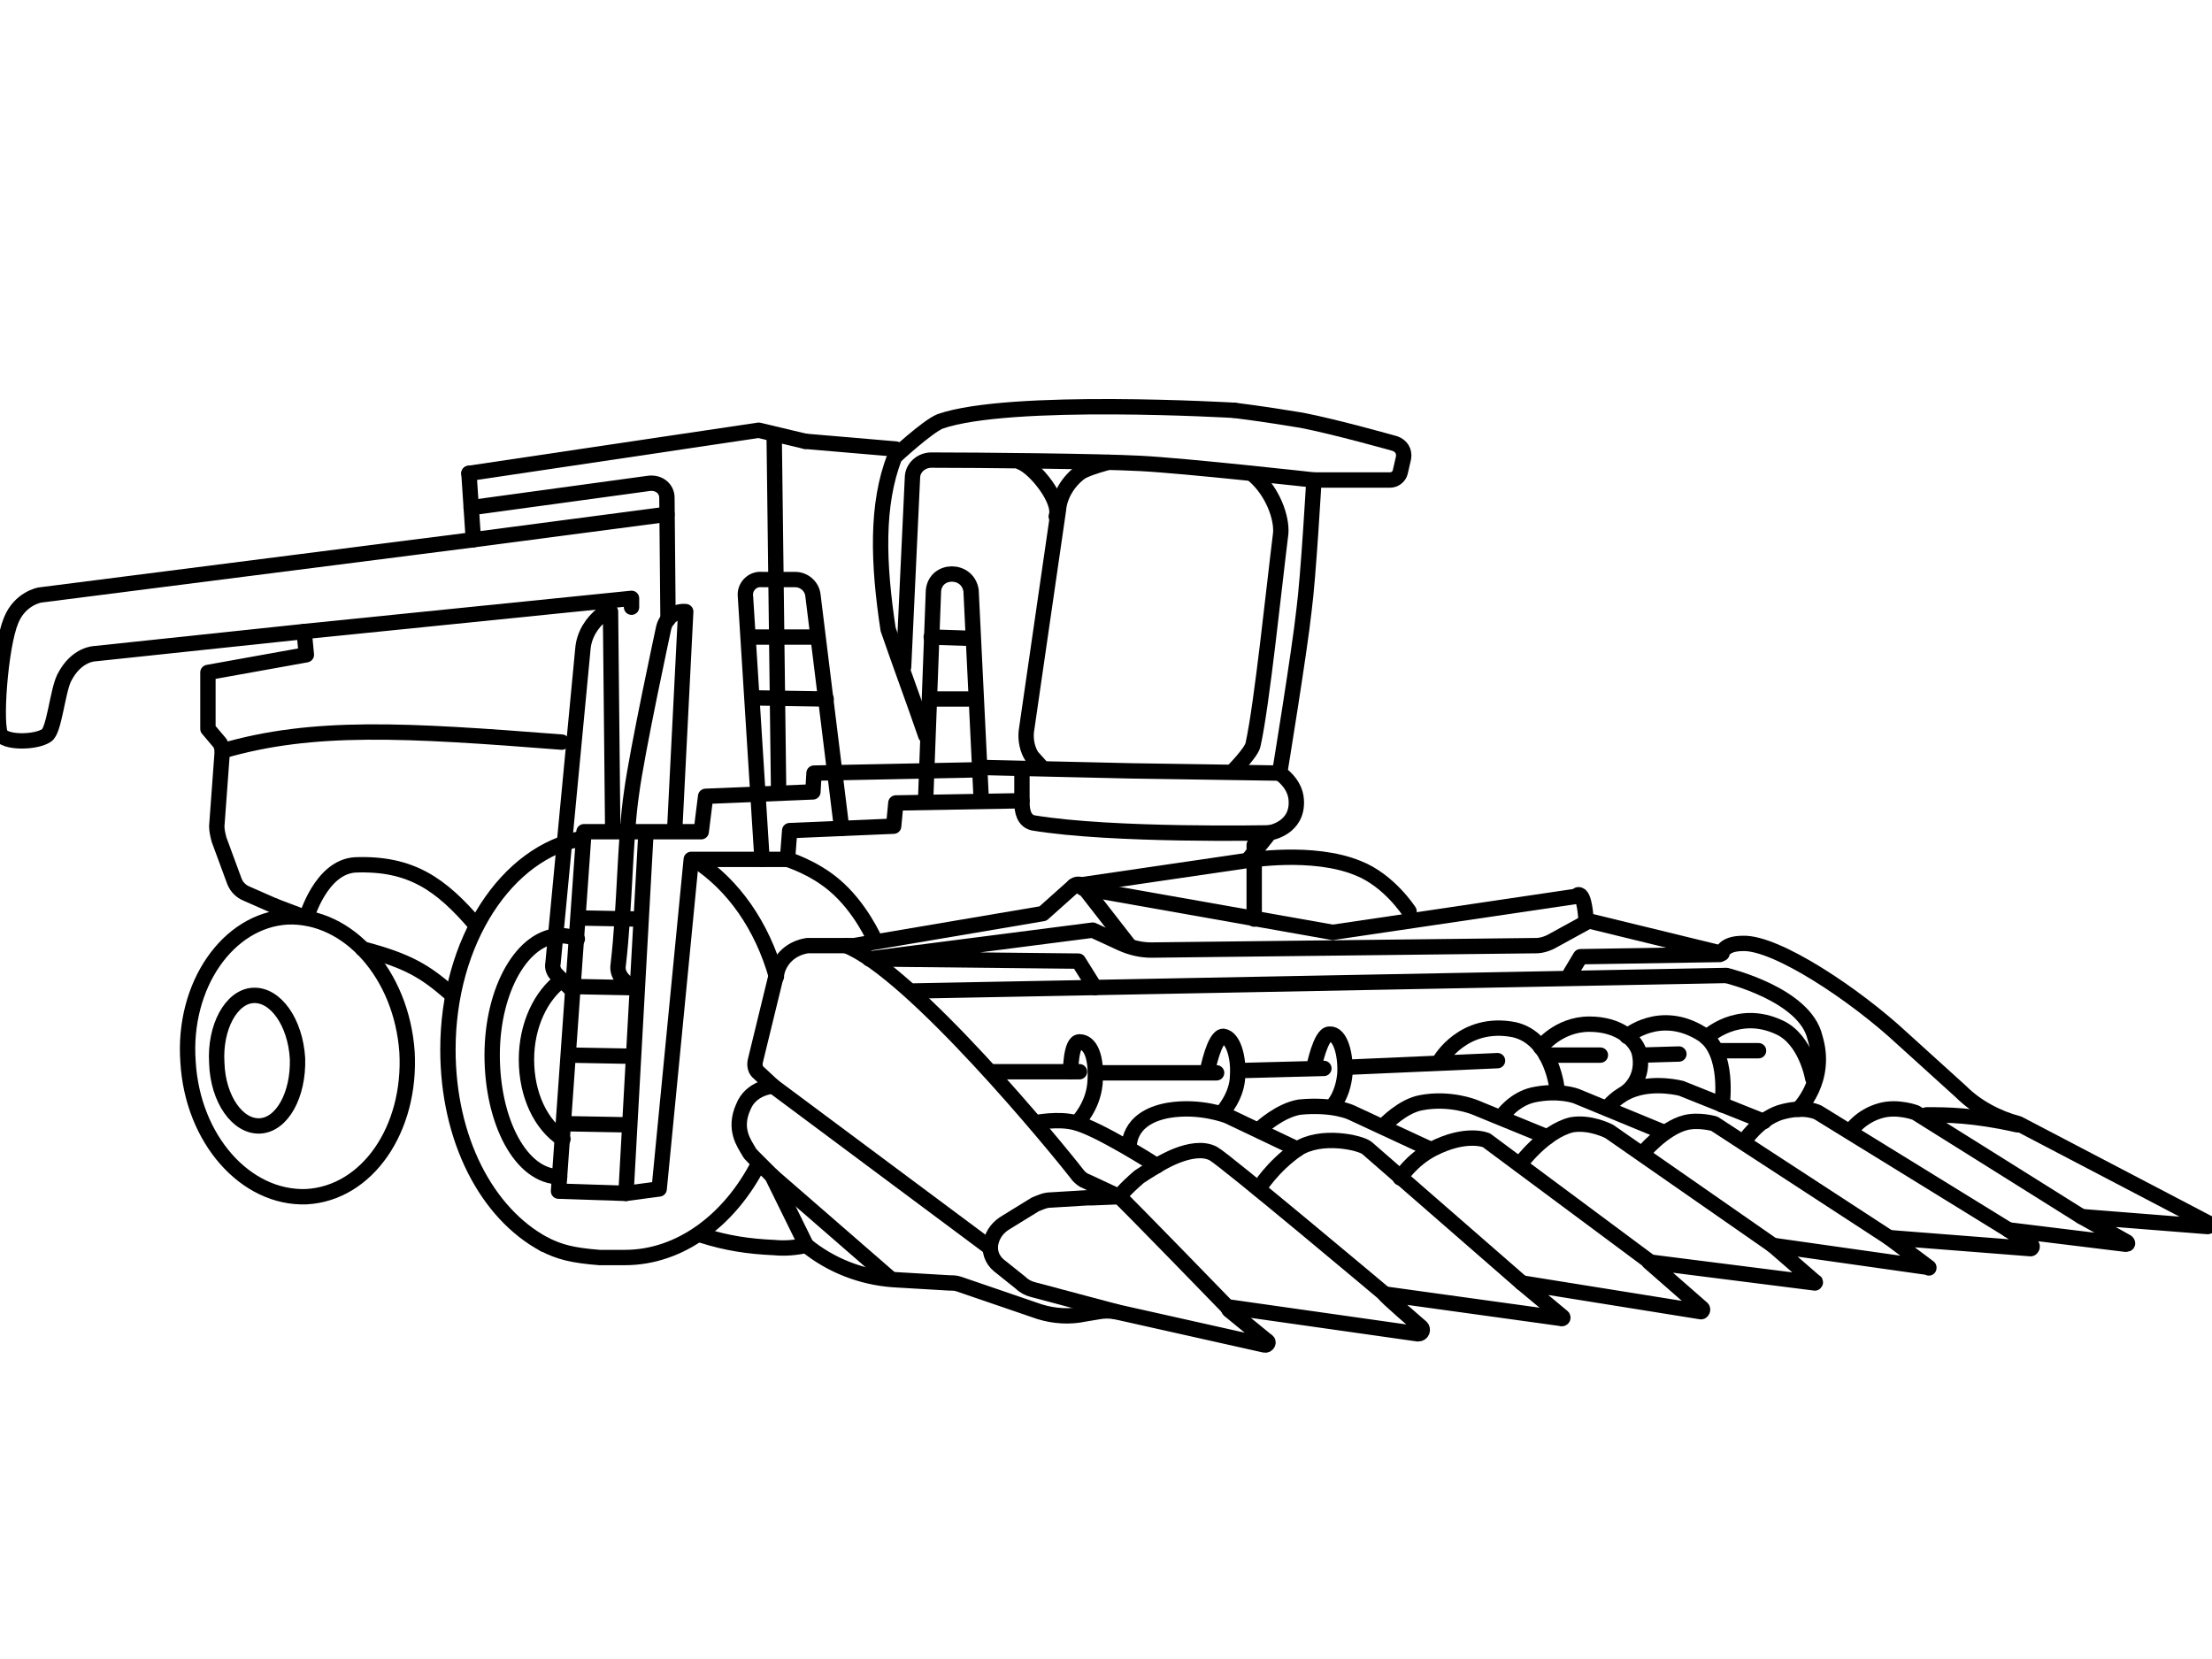 <?xml version="1.0" encoding="UTF-8"?>
<!DOCTYPE svg PUBLIC "-//W3C//DTD SVG 1.1//EN" "http://www.w3.org/Graphics/SVG/1.1/DTD/svg11.dtd">
<!-- Creator: CorelDRAW X7 -->
<svg xmlns="http://www.w3.org/2000/svg" xml:space="preserve" width="2in" height="1.5in" version="1.1" style="shape-rendering:geometricPrecision; text-rendering:geometricPrecision; image-rendering:optimizeQuality; fill-rule:evenodd; clip-rule:evenodd"
viewBox="0 0 2000 1500"
 xmlns:xlink="http://www.w3.org/1999/xlink">
 <defs>
  <style type="text/css">
   <![CDATA[
    .str1 {stroke:black;stroke-width:13.886;stroke-linecap:round;stroke-linejoin:round}
    .str0 {stroke:black;stroke-width:13.886;stroke-linecap:round;stroke-linejoin:round}
    .fil1 {fill:none}
    .fil0 {fill:none;fill-rule:nonzero}
   ]]>
  </style>
 </defs>
 <g id="Layer_x0020_1">
  <g id="_865612832">
   <path class="fil0 str0" d="M632 1116l3 1c22,7 42,10 65,11 10,1 20,0 29,-2 22,18 50,29 79,31l51 3c3,0 5,0 8,1l73 25c13,4 27,5 41,2l12 -2c5,-1 11,-1 16,0l134 30c3,1 5,-3 2,-4l-33 -27c-2,-1 -1,-3 1,-3l169 24c4,0 5,-4 3,-6 0,0 -35,-30 -33,-30l159 22c2,1 3,-1 1,-2l-36 -30 162 26c1,0 2,-2 1,-3l-48 -42 150 19c0,0 1,-1 0,-1l-38 -33 141 20c0,1 0,0 0,0l-36 -27 128 10c1,0 2,-2 1,-3l-21 -14 106 13c2,0 2,-1 1,-2l-41 -23 114 9c2,0 3,-3 1,-3l-172 -90c-19,-5 -38,-15 -52,-29l-53 -48c-43,-40 -114,-87 -144,-86 -18,0 -19,9 -19,9l-123 -30c0,0 -1,-24 -7,-23m-153 15c0,0 -18,-28 -46,-39 -41,-17 -100,-7 -100,-7l20 -25c0,0 26,-4 24,-30 -1,-15 -15,-24 -15,-24 0,0 18,-110 22,-147 4,-30 9,-118 9,-118l69 0c4,0 8,-3 9,-7l3 -13c1,-6 -2,-11 -8,-13 0,0 -53,-15 -84,-21 -36,-6 -61,-9 -61,-9m-692 57l4 60 -392 50c0,0 -18,3 -26,23 -10,24 -15,97 -9,104 7,7 32,6 41,0 7,-4 10,-40 16,-52 11,-22 28,-22 28,-22l189 -20 2 21 -89 16 0 51 11 13c1,2 2,5 2,7l-5 68c0,4 1,8 2,12l14 38c2,5 6,9 11,11l25 11"/>
   <line class="fil0 str0" x1="1205" y1="843" x2="1428" y2= "810" />
   <line class="fil0 str0" x1="1205" y1="843" x2="979" y2= "803" />
   <path class="fil0 str0" d="M729 1126l-31 -63 -17 -17c-2,-2 -3,-3 -4,-5 -4,-7 -14,-20 -5,-40 7,-18 27,-19 27,-19l-14 -13c-2,-2 -3,-6 -2,-10l20 -82c4,-12 14,-20 27,-22l39 0c1,0 2,0 3,0l171 -29 28 -25c2,-2 6,-2 8,0l42 54"/>
   <path class="fil0 str0" d="M1112 1184c0,0 -98,-101 -100,-102l-30 -14c-3,-1 -5,-3 -7,-5 -20,-26 -150,-184 -210,-208"/>
   <path class="fil0 str0" d="M937 1015c0,0 20,-4 35,0 21,5 74,39 74,39 0,0 32,-21 51,-11 11,6 155,127 155,127"/>
   <line class="fil0 str0" x1="1128" y1="778" x2="971" y2= "801" />
   <path class="fil0 str0" d="M1436 833l-31 17c-5,3 -11,5 -16,5l-348 4c-9,0 -18,-2 -27,-6l-26 -12 -202 26 189 2 15 24"/>
   <line class="fil0 str0" x1="895" y1="1128" x2="699" y2= "982" />
   <line class="fil0 str0" x1="698" y1="1063" x2="805" y2= "1156" />
   <path class="fil0 str0" d="M1138 1075c0,0 12,-20 35,-36 21,-14 57,-6 63,-1l140 122"/>
   <path class="fil0 str0" d="M1492 1141l-148 -110c0,0 -18,-8 -49,8 -19,10 -29,26 -29,26"/>
   <path class="fil0 str0" d="M1603 1126l-148 -103c0,0 -17,-9 -34,-6 -25,6 -47,36 -47,36"/>
   <path class="fil0 str0" d="M1708 1119l-158 -103c0,0 -14,-4 -26,-1 -20,5 -39,28 -39,28"/>
   <path class="fil0 str0" d="M1816 1112l-172 -106c0,0 -12,-7 -35,0 -20,7 -32,26 -32,26"/>
   <path class="fil0 str0" d="M1882 1100l-150 -94c0,0 -16,-6 -31,-2 -19,5 -28,19 -28,19"/>
   <path class="fil0 str0" d="M1824 1017c-40,-9 -64,-9 -82,-9"/>
   <path class="fil0 str0" d="M1561 882c0,0 71,17 80,56 12,39 -15,65 -15,65"/>
   <line class="fil0 str0" x1="1560" y1="882" x2="826" y2= "896" />
   <path class="fil0 str0" d="M1595 1014l-75 -30c0,0 -23,-6 -43,1 -15,5 -23,16 -23,16"/>
   <path class="fil0 str0" d="M1505 1024l-80 -33c0,0 -16,-6 -39,-1 -17,4 -27,18 -27,18"/>
   <path class="fil0 str0" d="M1399 1028l-66 -27c0,0 -22,-9 -48,-4 -17,3 -33,20 -33,20"/>
   <path class="fil0 str0" d="M1293 1039l-71 -33c0,0 -16,-8 -47,-5 -18,3 -35,19 -35,19"/>
   <path class="fil0 str0" d="M1173 1039l-63 -30c0,0 -25,-10 -54,-5 -38,7 -35,34 -35,34"/>
   <path class="fil0 str0" d="M1046 1054c0,0 -7,4 -16,10 -14,12 -18,18 -18,18l-25 1c-1,0 -2,0 -4,0l-33 2c-5,0 -9,2 -14,4l-26 16c-7,4 -12,10 -14,18l0 0c-2,8 1,16 7,21l20 16c3,3 7,5 11,6l75 20"/>
   <path class="fil0 str0" d="M1157 699l-134 -2 -131 -3m-75 -91l8 -171c0,-9 8,-16 17,-16 42,0 152,1 189,3 40,2 157,15 157,15"/>
   <path class="fil0 str0" d="M837 665c-11,-32 -23,-64 -34,-96 -9,-59 -11,-113 6,-156 0,0 29,-27 41,-32 63,-22 266,-10 266,-10"/>
   <line class="fil0 str0" x1="810" y1="406" x2="728" y2= "399" />
   <polyline class="fil0 str0" points="424,428 686,389 728,399 "/>
   <path class="fil0 str0" d="M924 696l0 29c0,9 2,17 10,19 72,12 214,9 214,9"/>
   <polyline class="fil0 str0" points="924,724 810,726 808,747 714,751 712,777 625,777 596,1075 566,1079 505,1077 528,752 634,752 638,720 735,716 736,699 886,696 "/>
   <path class="fil0 str0" d="M712 777c0,0 23,7 42,23 24,20 37,50 37,50"/>
   <path class="fil0 str0" d="M1002 418c0,0 -19,5 -25,9 -11,8 -19,21 -20,34l-29 200c-1,8 1,17 5,23l9 10"/>
   <path class="fil0 str0" d="M1114 698c0,0 18,-18 19,-25 8,-36 19,-143 25,-191 1,-14 -7,-37 -24,-52"/>
   <path class="fil0 str0" d="M923 418c13,5 37,35 32,49"/>
   <line class="fil0 str0" x1="584" y1="754" x2="566" y2= "1079" />
   <line class="fil0 str0" x1="579" y1="831" x2="524" y2= "830" />
   <line class="fil0 str0" x1="571" y1="955" x2="516" y2= "954" />
   <line class="fil0 str0" x1="566" y1="1017" x2="511" y2= "1016" />
   <path class="fil0 str0" d="M426 459l161 -22c9,-1 16,5 16,13l1 110"/>
   <line class="fil0 str0" x1="428" y1="488" x2="603" y2= "465" />
   <polyline class="fil0 str0" points="275,571 571,541 571,549 "/>
   <path class="fil0 str0" d="M522 849c-5,-2 -10,-3 -15,-3 -34,0 -62,48 -62,108 0,60 26,110 61,110"/>
   <path class="fil0 str0" d="M248 819l29 11c0,0 13,-46 44,-48 51,-2 78,18 109,54"/>
   <path class="fil0 str0" d="M527 758c-69,12 -122,93 -122,191 0,81 35,148 87,176"/>
   <line class="fil0 str0" x1="700" y1="396" x2="704" y2= "716" />
   <path class="fil0 str0" d="M887 719l-9 -185c-3,-20 -32,-20 -34,0l-7 187"/>
   <line class="fil0 str0" x1="873" y1="577" x2="842" y2= "576" />
   <line class="fil0 str0" x1="875" y1="632" x2="844" y2= "632" />
   <path class="fil0 str0" d="M761 749l-26 -211c-1,-8 -8,-14 -16,-14l-30 0c-9,-1 -16,7 -15,15l15 238"/>
   <line class="fil0 str0" x1="739" y1="576" x2="677" y2= "576" />
   <line class="fil0 str0" x1="747" y1="632" x2="682" y2= "631" />
   <path class="fil0 str0" d="M610 751l10 -198c-10,-1 -18,6 -20,15 0,0 -24,111 -29,149 -6,40 -6,104 -12,155 -2,11 8,17 12,20 1,0 1,1 0,1l-52 -1"/>
   <path class="fil0 str0" d="M554 751l-2 -198 -7 2c-10,8 -17,19 -18,32l-27 284c-1,4 1,8 3,10l14 14"/>
   <path class="fil0 str0" d="M702 883c-13,-46 -39,-83 -73,-105"/>
   <path class="fil0 str0" d="M686 1052c-26,51 -71,85 -121,85l-23 0c-25,-2 -36,-5 -50,-12"/>
   <path class="fil0 str0" d="M1639 975c0,0 -6,-35 -30,-46 -38,-18 -66,9 -66,9"/>
   <path class="fil0 str0" d="M1557 999c0,0 7,-48 -18,-64 -38,-24 -68,2 -68,2"/>
   <path class="fil0 str0" d="M1471 987c0,0 17,-12 11,-36 -4,-12 -19,-25 -45,-25 -28,0 -44,21 -44,21"/>
   <path class="fil0 str0" d="M1408 986c0,0 -4,-47 -39,-55 -46,-9 -67,28 -67,28"/>
   <line class="fil0 str0" x1="1398" y1="954" x2="1447" y2= "954" />
   <line class="fil0 str0" x1="1484" y1="954" x2="1518" y2= "953" />
   <line class="fil0 str0" x1="1553" y1="950" x2="1590" y2= "950" />
   <line class="fil0 str0" x1="1354" y1="959" x2="1217" y2= "965" />
   <path class="fil0 str0" d="M1188 965c0,0 6,-30 14,-30 10,-1 15,19 14,36 -2,21 -12,30 -12,30"/>
   <line class="fil0 str0" x1="1197" y1="966" x2="1120" y2= "968" />
   <path class="fil0 str0" d="M1092 967c0,0 6,-30 14,-30 9,1 14,19 13,35 0,19 -14,34 -14,34"/>
   <line class="fil0 str0" x1="1100" y1="970" x2="991" y2= "970" />
   <path class="fil0 str0" d="M968 969c0,0 0,-27 8,-27 10,0 16,14 14,38 -2,21 -16,35 -16,35"/>
   <line class="fil0 str0" x1="976" y1="969" x2="898" y2= "969" />
   <polyline class="fil0 str0" points="1420,880 1429,865 1555,863 "/>
   <path class="fil0 str0" d="M508 671c-141,-11 -225,-16 -307,8"/>
  </g>
  <path class="fil0 str0" d="M508 886c-19,14 -32,41 -32,72 0,32 13,59 33,72"/>
  <line class="fil1 str1" x1="1134" y1="831" x2="1134" y2= "764" />
  <g id="_865611680">
   <path class="fil0 str0" d="M170 960c4,70 52,124 107,122 55,-3 95,-61 91,-131 -5,-70 -53,-124 -108,-122 -54,3 -95,62 -90,131z"/>
   <path class="fil0 str0" d="M196 961c1,33 19,58 39,57 20,-1 35,-28 34,-61 -2,-33 -20,-58 -40,-57 -20,1 -35,29 -33,61z"/>
  </g>
  <path class="fil1 str1" d="M407 898c-22,-19 -37,-29 -79,-40"/>
 </g>
</svg>
